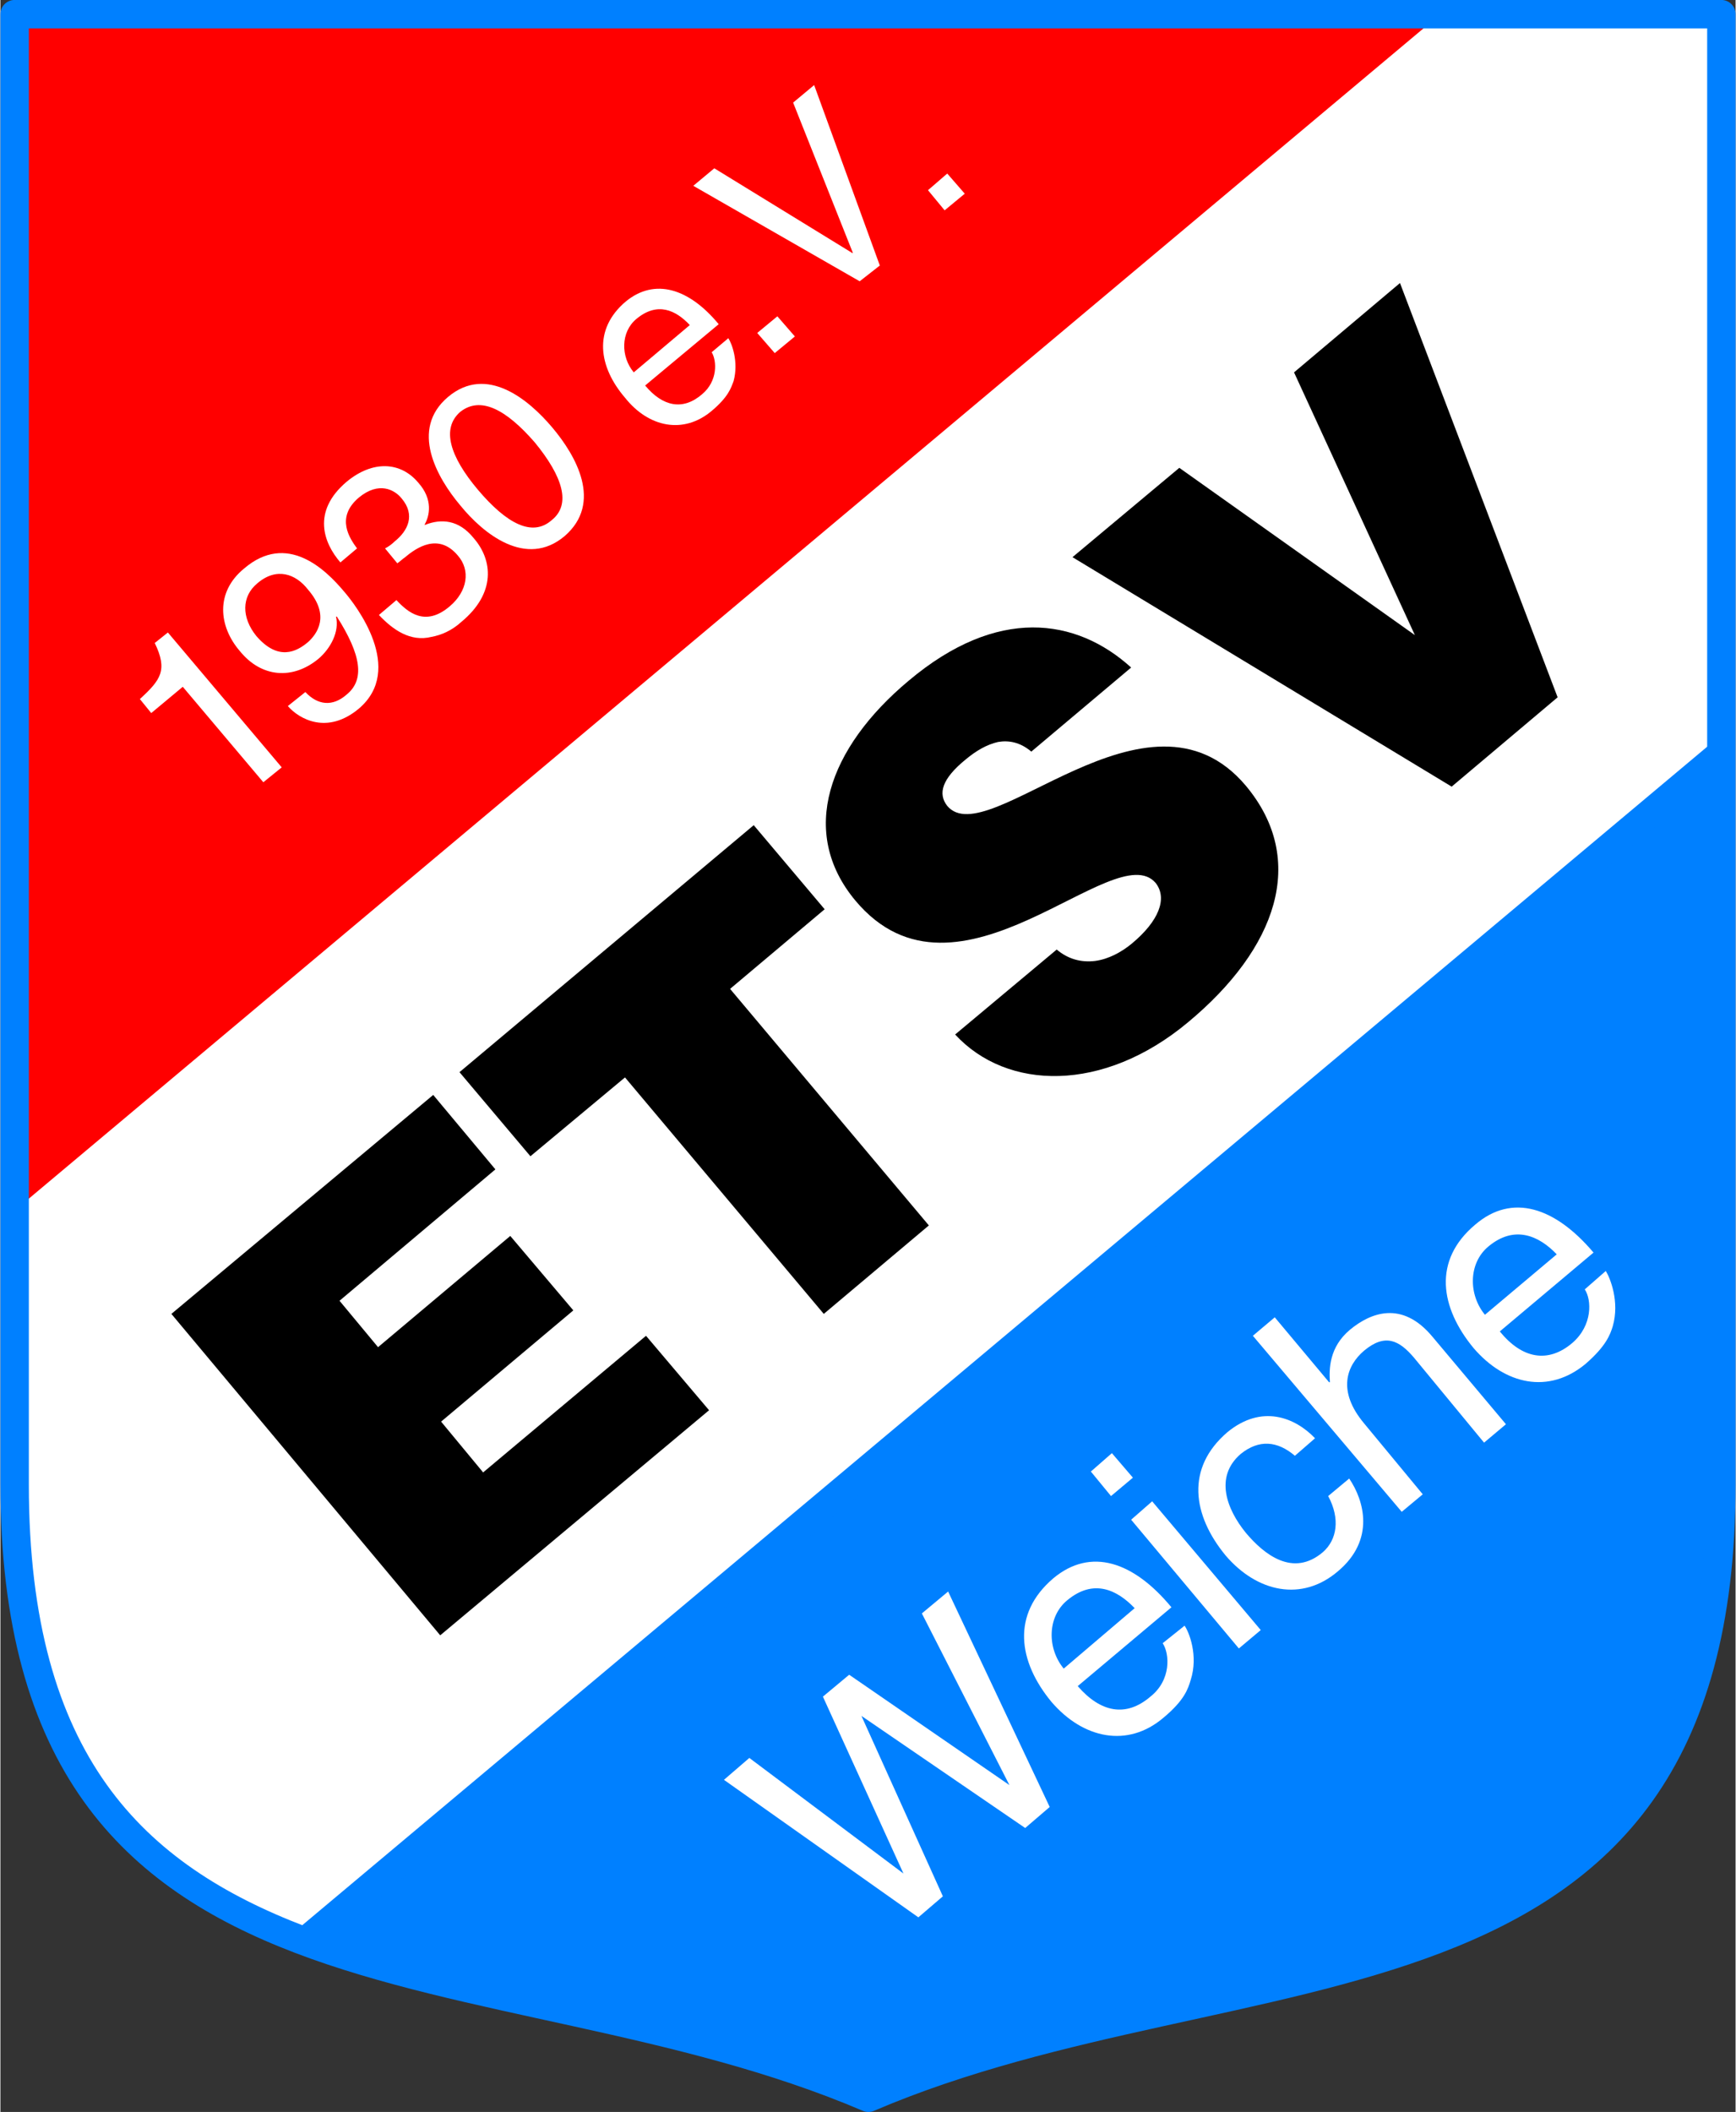 <?xml version="1.0" encoding="UTF-8"?>
<!DOCTYPE svg PUBLIC "-//W3C//DTD SVG 1.1//EN" "http://www.w3.org/Graphics/SVG/1.1/DTD/svg11.dtd">
<!-- Creator: CorelDRAW -->
<svg xmlns="http://www.w3.org/2000/svg" xml:space="preserve" width="1405px" height="1709px" style="shape-rendering:geometricPrecision; text-rendering:geometricPrecision; image-rendering:optimizeQuality; fill-rule:evenodd; clip-rule:evenodd"
viewBox="0 0 1363.24 1659.02"
 xmlns:xlink="http://www.w3.org/1999/xlink">
 <rect x="0" y="0" width="1363.24" height="1659.02" fill="#333333" stroke="none"/>
 <defs>
  <style type="text/css">
   <![CDATA[
    .str0 {stroke:#0080FF;stroke-width:22.321;stroke-linejoin:round}
    .fil2 {fill:none;fill-rule:nonzero}
    .fil4 {fill:black;fill-rule:nonzero}
    .fil1 {fill:#0080FF;fill-rule:nonzero}
    .fil3 {fill:red;fill-rule:nonzero}
    .fil0 {fill:white;fill-rule:nonzero}
   ]]>
  </style>
 </defs>
 <g id="Ebene_x0020_1">
  <path class="fil0" d="M681.966 1647.88c295.155,-126.593 670.116,-44.032 670.116,-481.603l0 -1155.16 -1340.92 0 0 1155.16c0,437.571 374.961,355.01 670.805,481.603z"/>
  <path class="fil1" d="M681.966 1647.88c-146.544,-62.666 -312.355,-74.305 -441.699,-122.465l-1.377 0 1113.19 -933.623 0 574.485c0,437.571 -374.961,355.01 -670.116,481.603z"/>
  <line class="fil2 str0" x1="1352.08" y1="591.792" x2="238.89" y2= "1525.42" />
  <polygon class="fil3" points="11.161,11.117 11.161,950.93 578.373,475.058 1130.54,11.804 "/>
  <path class="fil2 str0" d="M681.966 1647.88c295.155,-126.593 670.116,-44.032 670.116,-481.603l0 -1155.16 -1340.92 0 0 1155.16c0,437.571 374.961,355.01 670.805,481.603z"/>
  <path class="fil0" d="M221.001 602.801l-14.447 11.695 -63.296 -74.992 -24.768 20.64 -8.944 -11.008c16.512,-15.136 22.016,-22.704 11.697,-44.033l10.32 -8.257 89.44 105.954z"/>
  <path class="fil0" d="M187.977 511.296c-16.512,-19.264 -19.264,-46.096 3.44,-64.672 33.712,-28.896 63.985,0.688 78.433,17.889 9.632,11.008 48.159,61.231 11.697,92.192 -24.768,20.64 -46.785,8.255 -55.728,-2.064l13.759 -11.008c9.632,10.32 21.329,11.697 32.336,2.064 14.449,-11.697 11.698,-30.961 -7.568,-61.29l-0.688 0c2.751,11.753 -4.128,24.825 -13.761,33.081 -19.951,16.512 -44.719,15.136 -61.92,-6.192zm53.665 -48.16c-9.631,-12.384 -24.768,-17.889 -39.904,-4.815 -12.384,10.32 -12.384,26.833 -0.688,41.281 17.2,19.951 31.647,12.384 40.592,4.815 6.881,-6.192 17.889,-20.64 0,-41.281z"/>
  <path class="fil0" d="M302.187 430.799c2.752,-1.376 5.503,-3.439 7.568,-5.503 10.32,-8.257 16.512,-20.64 5.504,-33.713 -5.504,-6.88 -17.889,-13.76 -33.712,-0.688 -18.576,15.824 -6.881,32.336 -1.377,39.904l-13.072 11.009c-13.073,-15.138 -22.704,-39.905 4.815,-63.297 20.641,-17.2 42.657,-15.824 56.416,0.688 11.698,13.073 8.945,26.144 4.818,33.024l0.688 0c12.383,-4.815 26.144,-4.128 37.839,10.32 15.138,17.201 17.889,43.345 -9.631,66.049 -7.569,6.881 -15.825,10.32 -23.393,11.697 -16.512,4.128 -30.272,-5.504 -41.281,-17.2l13.761 -11.697c8.943,9.632 22.704,21.327 41.967,4.815 13.761,-11.695 16.512,-28.207 6.192,-39.904 -15.135,-17.889 -32.335,-6.192 -41.281,1.377 -2.063,1.374 -4.128,3.439 -6.192,4.815l-9.631 -11.697z"/>
  <path class="fil0" d="M443.228 421.168c-30.273,25.455 -63.985,-2.064 -81.873,-24.081 -18.576,-22.017 -39.904,-59.857 -9.631,-85.312 30.271,-25.457 63.295,2.063 81.871,24.078 18.576,22.017 39.905,59.169 9.633,85.314zm-81.873 -97.699c-15.136,13.073 -8.257,35.088 13.76,61.234 22.704,26.832 42.657,37.152 57.792,24.081 15.825,-12.384 8.944,-34.401 -13.071,-61.234 -22.704,-26.144 -42.657,-36.464 -58.481,-24.081z"/>
  <path class="fil0" d="M571.884 265.677c2.753,4.129 8.257,18.576 4.128,33.714 -2.063,5.503 -4.128,12.384 -17.2,23.392 -22.016,18.575 -49.536,13.071 -68.112,-10.377 -20.64,-24.023 -25.455,-53.608 0.688,-75.624 22.704,-18.576 49.536,-10.377 72.93,17.889l-57.792 48.159c13.759,16.512 29.583,19.953 44.719,6.881 12.383,-10.32 11.697,-26.144 7.568,-33.024l13.072 -11.01zm-30.271 -10.32c-11.01,-11.753 -25.457,-18.575 -41.969,-4.815 -12.384,10.264 -12.384,29.584 -2.064,41.968l44.034 -37.153z"/>
  <polygon class="fil0" points="624.173,264.303 608.349,277.375 594.588,261.549 610.412,248.479 "/>
  <polygon class="fil0" points="622.797,80.606 639.309,66.845 690.909,208.575 675.085,220.959 544.364,145.964 560.876,132.206 669.582,198.942 669.582,198.255 "/>
  <polygon class="fil0" points="757.646,152.157 741.823,165.23 728.75,149.406 743.886,136.334 "/>
  <polygon class="fil0" points="740.446,1489.64 721.182,1506.15 568.445,1398.13 588.396,1380.93 709.485,1471.75 646.188,1332.77 666.828,1315.57 792.734,1402.26 723.934,1267.41 744.574,1250.21 824.383,1419.46 805.117,1435.97 676.461,1347.91 676.461,1347.91 "/>
  <path class="fil0" d="M930.335 1277.04c3.44,4.818 11.008,23.393 4.815,42.657 -2.064,6.88 -4.815,15.824 -21.327,29.584 -28.21,24.081 -63.298,16.512 -88.065,-12.384 -26.143,-31.648 -31.648,-68.8 1.377,-97.009 29.583,-24.768 63.297,-13.072 92.88,22.704l-73.617 61.92c17.889,20.64 37.842,24.768 57.105,8.257 16.512,-13.072 15.136,-33.712 9.633,-41.968l17.2 -13.761zm-39.216 -13.759c-13.761,-14.449 -32.337,-23.393 -52.977,-6.192 -15.823,13.072 -15.823,37.839 -2.752,53.665l55.729 -47.473z"/>
  <path class="fil0" d="M889.743 1160.77l-16.513 -19.264 -16.512 14.449 15.825 19.263 17.2 -14.447zm15.136 18.575l-16.512 14.449 84.624 101.136 17.2 -14.447 -85.312 -101.137z"/>
  <path class="fil0" d="M1017.02 1143.57c-13.761,-11.697 -28.21,-13.073 -42.657,-1.377 -20.641,17.889 -11.008,43.344 4.128,61.92 14.449,17.2 37.153,35.088 60.546,15.135 11.008,-9.631 13.759,-26.143 4.128,-44.032l16.512 -13.761c11.695,17.202 20.641,48.162 -8.944,72.93 -28.207,24.022 -63.296,16.512 -88.064,-12.384 -26.144,-31.65 -31.65,-68.801 1.376,-97.009 26.832,-22.016 52.977,-11.697 68.801,4.815l-15.824 13.761z"/>
  <path class="fil0" d="M1182.83 1118.8l-17.2 14.449 -55.041 -66.738c-11.695,-13.759 -22.704,-19.264 -39.216,-5.503 -13.759,11.695 -21.327,31.648 0,57.104l46.097 55.728 -16.512 13.761 -116.962 -138.289 17.2 -14.505 42.657 50.97 0.688 0c-0.688,-10.32 -0.688,-27.522 15.824,-41.281 15.824,-13.073 40.593,-23.393 64.672,5.503l57.792 68.801z"/>
  <path class="fil0" d="M1261.27 998.403c3.44,5.504 11.009,24.081 5.504,43.344 -2.064,6.881 -5.504,15.825 -21.327,29.585 -28.896,24.08 -63.297,16.512 -88.065,-12.383 -26.144,-31.65 -32.336,-68.802 1.377,-97.01 28.896,-24.767 62.608,-13.76 92.881,22.015l-73.617 61.921c17.199,21.329 37.839,25.456 57.105,8.944 15.823,-13.76 15.135,-33.713 9.631,-41.969l16.512 -14.447zm-38.527 -13.072c-13.761,-14.447 -33.024,-23.392 -53.665,-6.192 -15.824,13.072 -15.824,37.841 -2.753,53.665l56.418 -47.473z"/>
  <polygon class="fil4" points="345.532,1284.61 134.313,1032.12 340.027,860.114 388.876,918.595 266.41,1021.8 296.683,1058.26 400.571,970.883 450.107,1029.36 346.218,1116.74 379.244,1156.64 507.212,1049.32 556.749,1107.8 "/>
  <polygon class="fil4" points="360.667,842.226 591.837,648.209 647.565,714.258 573.261,776.809 729.438,962.627 646.877,1032.12 490.7,846.355 416.395,908.276 "/>
  <path class="fil4" d="M809.935 590.417c-8.945,-7.569 -17.889,-8.945 -26.145,-7.569 -8.943,2.064 -17.2,6.88 -25.455,13.761 -18.576,15.135 -22.017,26.832 -14.449,36.463 31.648,37.842 157.553,-107.328 234.609,-15.822 48.849,58.479 24.081,127.968 -45.408,185.761 -66.736,55.728 -142.417,53.665 -183.008,9.631l79.808 -66.736c8.945,7.569 19.265,10.32 30.273,8.943 10.32,-1.374 20.64,-6.879 28.896,-13.759 20.64,-17.201 28.209,-35.088 18.576,-47.473 -32.337,-37.841 -155.489,110.081 -235.985,13.76 -44.721,-53.665 -21.33,-119.77 41.967,-172.689 69.489,-58.481 131.41,-49.536 174.754,-10.32l-78.432 66.048z"/>
  <polygon class="fil4" points="842.27,437.68 926.207,367.503 1111.28,498.912 1016.34,292.51 1099.58,222.333 1223.43,547.76 1140.18,617.936 "/>
 </g>
</svg>
